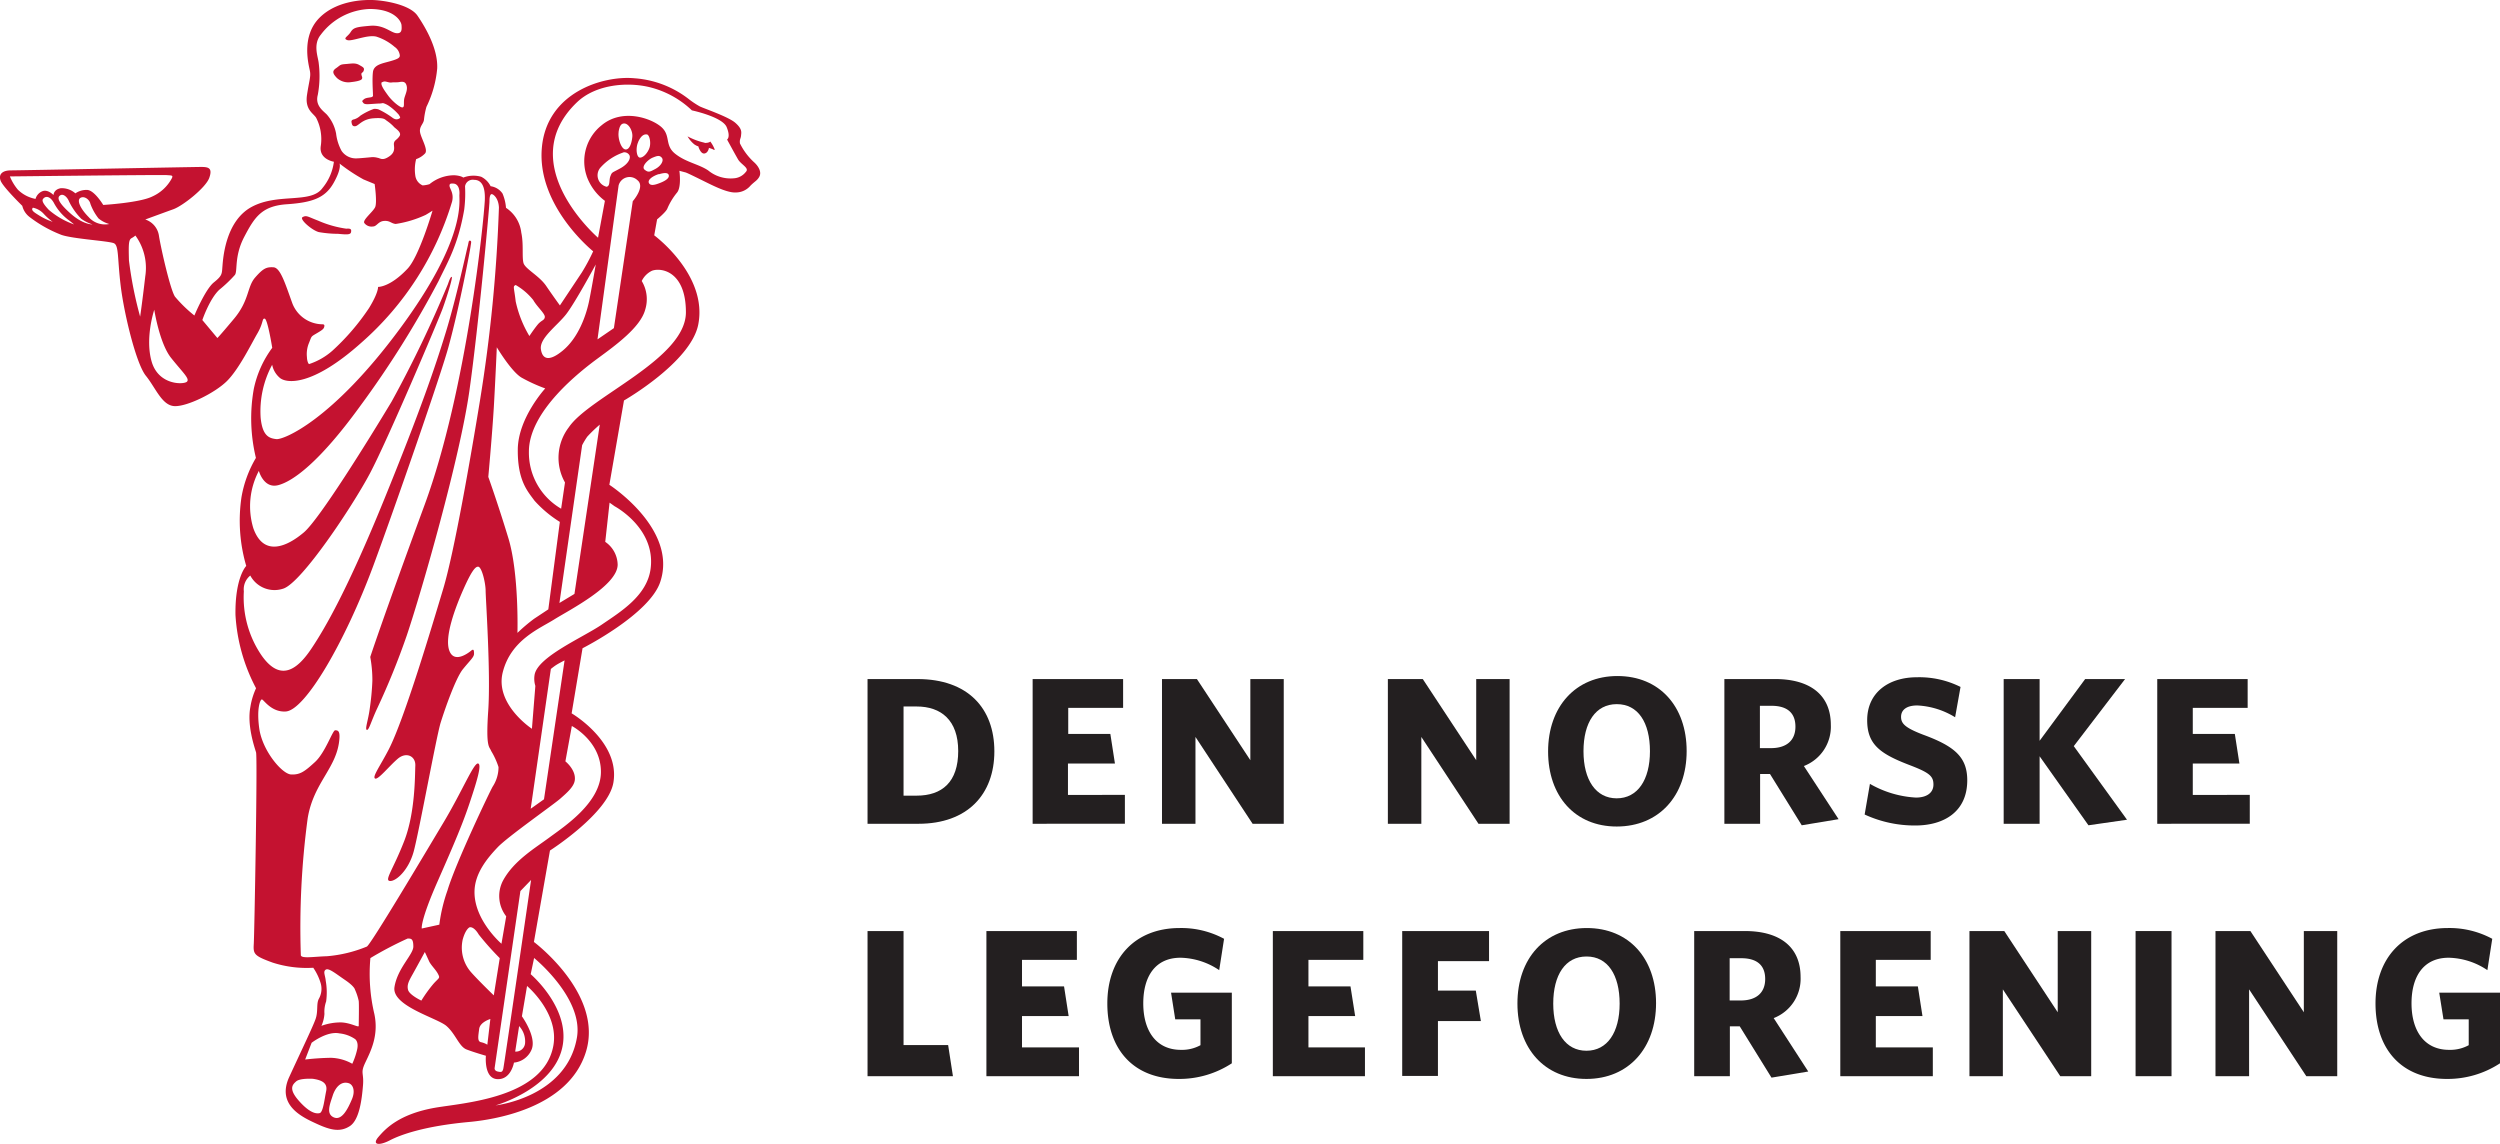 <svg xmlns="http://www.w3.org/2000/svg" viewBox="0 0 364.48 166.78"><defs><style>.cls-1{fill:#c41230;fill-rule:evenodd;}.cls-2{fill:#231f20;}</style></defs><title>Asset 1</title><g id="Layer_2" data-name="Layer 2"><g id="Layer_1-2" data-name="Layer 1"><path class="cls-1" d="M54.16,0c1.38,0,5.52.55,6.71,2.29s3,4.85,2.87,7.69a15.94,15.94,0,0,1-1.57,5.6,11.19,11.19,0,0,0-.36,1.89c-.08.64-.75,1-.55,1.9s1.18,2.48.71,3a3.25,3.25,0,0,1-1.3.83,6.07,6.07,0,0,0-.12,2.41,1.8,1.8,0,0,0,1.07,1.42,4.11,4.11,0,0,0,1-.18,5.74,5.74,0,0,1,3.63-1.3c1,.07,1.29.34,1.29.34a4.12,4.12,0,0,1,2.61-.12,3.07,3.07,0,0,1,1.38,1.38,2.52,2.52,0,0,1,1.73,1.06,6.55,6.55,0,0,1,.51,2.09A5,5,0,0,1,76,33.92c.36,1.66.08,3.55.32,4.42s2.29,1.85,3.31,3.35,2,2.84,2,2.84l3.2-4.81a28.4,28.4,0,0,0,1.65-3.08s-8.18-6.55-7.49-15c.66-8.21,9-10.65,13.49-10.23a14.57,14.57,0,0,1,7.89,3A12.55,12.55,0,0,0,102,15.5c.52.28,4.18,1.5,5.21,2.41s.87,1.38.83,1.85-.24.55-.16,1.15a9.2,9.2,0,0,0,2.12,2.8c.5.47,1.14,1.36.66,2.13-.33.53-.61.59-1.24,1.22a2.8,2.8,0,0,1-2.13,1c-1.07.07-2.76-.71-4.14-1.39s-2.92-1.45-3.2-1.53l-.9-.24s.33,2.33-.33,3.16a9.56,9.56,0,0,0-1.42,2.33c-.17.5-1.5,1.59-1.5,1.59l-.42,2.33s7.84,5.77,6.42,13c-1.08,5.5-10.83,11.08-10.83,11.08L88.84,70.68s10,6.44,7.42,14.16c-1.57,4.73-11.33,9.67-11.33,9.67L83.34,104s7.08,4.13,6.09,10.08c-.75,4.5-9.25,9.92-9.25,9.92l-2.34,13.33s10.17,7.59,7.59,16-13.77,9.95-17.09,10.25c-6.41.59-9.91,1.84-11.5,2.67s-2.66.67-1.66-.5,3-3.33,8.25-4.25c4.07-.71,15.9-1.39,17.25-9.08.83-4.75-3.84-8.67-3.84-8.67l-.75,4.42s2.17,3,1.42,4.83a3.11,3.11,0,0,1-2.58,1.92s-.42,2.5-2.42,2.41-1.67-3.41-1.67-3.41-1.75-.5-2.83-.92-1.58-2.25-2.92-3.42-8-2.91-7.58-5.66,2.75-4.75,2.75-5.92-.33-1.17-.83-1.17A53.67,53.67,0,0,0,54,139.68a25.47,25.47,0,0,0,.58,8.16c.67,3.17-.58,5.5-1.33,7.09s-.17,1.41-.33,3.33-.5,5-1.92,5.92-2.83.58-4.83-.34-5.92-2.66-4-6.83,3.41-7.25,3.83-8.42.08-2.25.5-3a2.93,2.93,0,0,0,.25-2.25,8.06,8.06,0,0,0-1.08-2.25,16.16,16.16,0,0,1-5.92-.75c-2.75-1-2.84-1.25-2.75-2.75s.56-27.19.33-27.91c-.29-.94-1.32-4-.83-6.59a10.37,10.37,0,0,1,.83-2.75,26,26,0,0,1-3-10.69c-.08-5.5,1.57-7.14,1.57-7.14a23.42,23.42,0,0,1-.69-10.05,16.83,16.83,0,0,1,2.1-5.7A24.51,24.51,0,0,1,37,56.71a15.3,15.3,0,0,1,2.69-6s-.67-4.17-1.09-4.25-.16.58-1.08,2.16-2.67,5.17-4.42,6.92-5.83,3.75-7.66,3.67-2.75-2.67-4.17-4.42-3.17-9-3.67-13.08-.25-5.92-1-6.25S10.76,34.84,9,34.26a18.6,18.6,0,0,1-4.75-2.67,2.9,2.9,0,0,1-1-1.58S.43,27.26.09,26.34s.25-1.5,1.5-1.5,26.67-.5,27.75-.5,1.67.17,1.17,1.59S26.68,30,25.26,30.51,21.18,32,21.18,32a2.94,2.94,0,0,1,2,2.42c.33,2,1.66,7.83,2.33,8.83A19.75,19.75,0,0,0,28.34,46s1.59-3.83,2.84-4.83,1.16-1.25,1.25-2.34.41-6.58,4.25-8.66,8.66-.42,10.33-2.75a7.48,7.48,0,0,0,1.67-3.84s-2.17-.33-1.92-2.25a6.78,6.78,0,0,0-.67-4.16c-.41-.67-1.66-1.17-1.33-3.34s.58-2.66.42-3.5-1.34-5,1.41-7.75S53.73,0,54.16,0Zm-.27,1.31a9.33,9.33,0,0,0-7.12,3.75c-1.16,1.41-.41,3.19-.31,4.1a15.07,15.07,0,0,1-.13,4.68c-.4,1.5.69,2.25,1.28,2.82A5.78,5.78,0,0,1,49,19.47,7,7,0,0,0,49.8,22,2.52,2.52,0,0,0,52,23.09c.37,0,1.94-.15,2.22-.18a2.66,2.66,0,0,1,.81.09c.44.06.72.5,1.75-.22s.56-1.5.66-1.94.43-.43.81-1-.69-1.15-.84-1.37a5.9,5.9,0,0,0-1-.85c-.32-.22-.38-.5-2-.37s-2.13,1.09-2.6,1.15-.5-.28-.56-.56.13-.4.38-.44a2.28,2.28,0,0,0,.9-.53,9.38,9.38,0,0,1,2-1,2.14,2.14,0,0,1,.63.07,11.86,11.86,0,0,1,2,1.18c.37.29.68.35,1,.19s.13-.28,0-.56a7.64,7.64,0,0,0-1.41-1.28,3.12,3.12,0,0,0-.72-.38c-.31-.12-.31,0-.66,0s-1.5.1-1.75.1-.53,0-.68-.22-.22-.22.12-.5,1-.22,1.19-.35.12-.09.12-.43-.13-2.1,0-3.18,1.34-1.25,2.5-1.58,1.42-.5,1.42-.84a1.72,1.72,0,0,0-.75-1.25,7.59,7.59,0,0,0-2.67-1.5c-1.33-.33-3.58.75-4.25.5s.09-.5.5-1.16.84-.75,2.84-.92,3,1,3.83,1.08.79-.58.75-1.16S57.52,1.31,53.89,1.31ZM49,9.94c-.63.43-.47.81.12,1.43a2.48,2.48,0,0,0,2.07.6c.56-.06,1.4-.19,1.56-.44s-.06-.44-.06-.72.22-.15.34-.53-.06-.47-.66-.81-1.15-.19-2-.13S49.64,9.5,49,9.94Zm6.72,2c-.38.28.28,1.19.87,2s1.75,1.78,2.1,1.72.09-.75.28-1.41.56-1.31.22-2c-.21-.41-.66-.34-1-.28s-.66,0-1.13.06S56.11,11.69,55.74,12ZM48.61,26.72c-1.25,2.19-3.18,2.81-6.81,3.06s-4.69,1.88-6.19,4.75-.93,5-1.37,5.56A19.45,19.45,0,0,1,32,42.22c-1.44,1.31-2.5,4.44-2.5,4.44l2.19,2.62s.18-.12,2.43-2.81,1.88-4.63,3.07-6,1.68-1.56,2.68-1.5,1.69,2.31,2.75,5.25A4.76,4.76,0,0,0,47,47.28c.31,0,.34.15.25.44s-.44.5-1.19.94-.62.37-1,1.31a4.22,4.22,0,0,0-.31,2.11c0,.32.12.89.31,1a9.72,9.72,0,0,0,3.38-1.93,33.56,33.56,0,0,0,5.37-6.25c1.38-2.25,1.31-3.07,1.31-3.07s1.75.07,4.32-2.68c1.69-1.82,3.62-8.44,3.62-8.44s-.37.25-1,.62a15.92,15.92,0,0,1-4.37,1.32c-.69-.07-.82-.5-1.69-.44s-1.06.81-1.63.81a1.31,1.31,0,0,1-1.25-.5c-.31-.44,1.25-1.62,1.57-2.31s-.07-3.38-.07-3.38L53,26.16a25.86,25.86,0,0,1-3.5-2.32S49.86,24.53,48.61,26.72Zm-4.5,4.94c-.51.28,1.38,1.93,2.38,2.18a16.83,16.83,0,0,0,2.81.25c1.31.13,1.81.13,1.88-.25s0-.56-.69-.5a15.68,15.68,0,0,1-4.13-1.18C44.86,31.59,44.68,31.34,44.11,31.66Zm-41.5-4A5,5,0,0,0,5.18,29a1.68,1.68,0,0,1,1-1.12c.81-.32,1.62.56,1.62.56s0-.81,1.06-1a3,3,0,0,1,2.13.75,2.84,2.84,0,0,1,1.69-.5c1.06,0,2.37,2.19,2.37,2.19s5.38-.32,7.19-1.25A6,6,0,0,0,25,26.09c.31-.56.06-.5-.69-.56s-22.69.19-22.87.19A7.36,7.36,0,0,0,2.61,27.66Zm4.5,2.93a11.46,11.46,0,0,0,3.69,2.13s-.44-.38-.87-.69a7.59,7.59,0,0,1-2-2.31c-.5-1-1.15-1.23-1.57-.81C6.18,29.09,5.93,29.34,7.11,30.59Zm3.13.5c1.87,1.69,3.25,1.63,3.25,1.63a5.94,5.94,0,0,1-1.63-.81,9.4,9.4,0,0,1-1.81-2.57c-.19-.5-.76-1.15-1.25-.87S8.36,29.41,10.24,31.09Zm2.75.63a3.18,3.18,0,0,0,2.94.94,4.19,4.19,0,0,1-1.57-.82,7.64,7.64,0,0,1-1.18-2.12c-.13-.63-.88-1.19-1.44-.88S11.61,30.34,13,31.72ZM5.8,31.47a9.27,9.27,0,0,0,1.88.87,8.61,8.61,0,0,1-1.32-1.18,2.89,2.89,0,0,0-1.56-.88C4.43,30.66,5.05,31,5.8,31.47Zm13.38,3.25c-.44.25-.44.94-.38,3.25a56.89,56.89,0,0,0,1.63,8.19s.31-2.07.75-5.88a8,8,0,0,0-1.44-5.94A3.09,3.09,0,0,1,19.18,34.72Zm2.93,18c1,3.44,4.63,3.37,5.13,2.94s-.63-1.38-2.31-3.5-2.44-7-2.44-7S21.11,49.28,22.11,52.72Zm17.57.46A14.3,14.3,0,0,0,38,60.9c.26,2.66,1.23,3,2.29,3.12s8.12-2.74,17.94-16,8.68-18.69,8.75-19.63-.25-1.56-.82-1.62-.6.09-.62.25c-.06.44.69,1.06.37,2.37A44.27,44.27,0,0,1,52.74,49.91c-7.38,6.62-11.06,5.93-11.94,5.18A3.34,3.34,0,0,1,39.68,53.18Zm28.12-26a18.86,18.86,0,0,1-.12,3.37c-.9,5.24-2.5,7.81-3.75,10.44A142.78,142.78,0,0,1,52.49,59.23c-5.94,8.19-9.79,10.94-11.92,11.5s-2.83-2.08-2.83-2.08A11.05,11.05,0,0,0,36.93,77c1.5,4.25,4.93,2.69,7.37.62,2.24-1.89,9.42-13.45,12.8-19.08a171,171,0,0,0,8.2-17.1c.13-.38.38-1.13.56-1.07s-.68,2.82-1.31,4.57S56.47,64.25,53.91,69.06,44,84.91,41.32,85.81a4,4,0,0,1-4.83-1.9,2.59,2.59,0,0,0-.94,2.31,15,15,0,0,0,2.56,9.3c2.82,4.06,5.32,2,7.32-1S50.68,85.91,56,72.84s7.45-19.35,9-24.41,3-11.84,3.17-12.46.12-.94.37-.88.13.32.06.88S67,44.66,65.43,50.41c-1,3.82-7.88,23.62-11,32.06-4.12,11.1-9.94,21.09-12.77,21.26-2.13.13-3.23-1.76-3.48-1.76s-.79,1.36-.38,4.25c.45,3.22,3.31,6.62,4.63,6.69s2-.44,3.5-1.82,2.56-4.62,2.93-4.62.69.06.63,1.12c-.26,4.33-3.75,6.38-4.63,11.69a119.8,119.8,0,0,0-1,20c.13.5,1.88.19,3.82.13A19.42,19.42,0,0,0,53.49,138c.62-.37,8.5-13.62,11.19-18.12s4.37-8.63,5-8.57S69.49,114,68.49,117s-2.13,5.69-4.69,11.5-2.31,6.87-2.31,6.87l2.56-.56a24.06,24.06,0,0,1,1.19-5c1.19-4,6.28-14.63,6.59-15.13a5.2,5.2,0,0,0,.85-2.85,10.92,10.92,0,0,0-1.07-2.34c-.25-.69-.81-.37-.43-5.87s-.38-16.43-.38-17.5-.56-3.56-1.12-3.5c-.38,0-.94.63-2.13,3.32s-2.75,6.87-2.06,8.87,2.81.38,3.19.06.43-.06.43.44-.56.94-1.62,2.25-2.63,5.81-3.25,7.81-3.19,16.13-3.94,18.82-2.56,4.31-3.44,4.25.44-1.63,2.07-5.82,1.56-9.62,1.62-11-1.31-2.06-2.56-1-2.88,3.13-3.31,2.88.72-1.78,2-4.25c2.3-4.48,6.31-18,7.93-23.38s4-19.12,5.38-27.56a221.69,221.69,0,0,0,2.75-28.06c-.06-1.31-.75-1.88-1-1.94s-.38.31-.38,1.06S69.8,47.28,68.43,57,61.49,86.16,59.3,92.66A107.77,107.77,0,0,1,55,103.26c-.9,1.91-1.21,3.24-1.52,3.15s.22-1.46.43-3.12a37.7,37.7,0,0,0,.38-4.07,18.86,18.86,0,0,0-.31-3.44s1.75-5.37,7.93-22.19S70.55,32,70.68,29.22s-1-3-1.57-3A1.13,1.13,0,0,0,67.8,27.16Zm7.38,16.75a16.71,16.71,0,0,0,2,5.06s.62-.94,1.18-1.63,1-.62,1.07-1.12-1.13-1.5-1.69-2.5a9.09,9.09,0,0,0-2.56-2.19C74.74,41.78,74.93,41.78,75.18,43.91Zm11.68-5.38s-3,5.56-4.31,7.25-3.94,3.5-3.69,5.13,1.38,1.68,3.19.18c2.3-1.9,3.44-5.18,3.88-7.43S86.86,38.53,86.86,38.53ZM72,59.28c-.25,4.19-.81,10.25-.81,10.25s1.37,3.81,2.93,8.94,1.32,13.8,1.32,13.8a24.56,24.56,0,0,1,2.43-2.06l2.07-1.37,1.68-12.75A17,17,0,0,1,77.93,73c-1-1.37-2.49-2.93-2.44-7.5s4-8.87,4-8.87a23.7,23.7,0,0,1-3.44-1.57c-1.5-.87-3.62-4.43-3.62-4.43S72.24,55.09,72,59.28Zm9.56,28.63,2.19-1.32,3.69-24.68a21.17,21.17,0,0,0-1.82,1.75,10.62,10.62,0,0,0-.75,1.25Zm.25-13.75.56-3.82a7.33,7.33,0,0,1,.57-8.06c3-4.44,17.06-9.94,17.06-16.75,0-5.94-3.56-6.56-4.94-6.06a3.2,3.2,0,0,0-1.5,1.5,5.11,5.11,0,0,1,.5,4.19c-.69,2.56-4.31,5.18-6.87,7.06S77.11,59.91,77.11,65.84A9.45,9.45,0,0,0,81.8,74.16Zm5.31-24.69,2.38-1.63,2.75-18.5s1.87-2.12.69-3.06a1.65,1.65,0,0,0-2.75.75C90.05,28,87.11,49.47,87.11,49.47Zm1.75,23.81L88.24,79a4.12,4.12,0,0,1,1.81,3.31c0,3.06-7.06,6.63-9.25,8s-6.31,3-7.5,7.69,4.25,8.25,4.25,8.25l.5-6.25a3.51,3.51,0,0,1-.12-1.56c.37-2.65,7.06-5.5,9.81-7.38s6.63-4.22,7.12-8.19c.74-5.89-5.25-9.06-5.25-9.06Zm-6.56,23s-.87.44-1.25.69-.75.56-.75.56l-2.94,20.38,1.94-1.38Zm1.06,9.56L82.43,111s1.57,1.24,1.37,2.75c-.12.94-1.12,1.81-2.12,2.69S74,122,72.55,123.53s-3.33,3.75-3.37,6.44c-.07,4.19,3.93,7.62,3.93,7.62l.69-4a4.82,4.82,0,0,1-.44-5.25c1.57-2.87,4.63-4.68,6.75-6.25s7.5-5.06,7.5-9.56S83.36,105.84,83.36,105.84Zm-5.93,22.44-1.57,1.63-3.75,25.75s-.12.43.44.56.69.06.81-.38S77.43,128.28,77.43,128.28Zm.43,11.38-.5,2.37s5.56,4.73,4.69,10.25c-1,6.38-9.81,8.88-9.81,8.88S82.6,160,84.11,151.28C85.11,145.53,77.86,139.66,77.86,139.66Zm7.66-114a6.72,6.72,0,0,1,2.22-7.43c3.06-2.51,7.31-.94,8.69.31s.43,2.63,2,3.88,3.43,1.5,4.81,2.43A5.13,5.13,0,0,0,106.93,26a2.41,2.41,0,0,0,1.81-.94c.56-.56-.69-1.06-1.13-1.81S106,20.34,106,20.34s.56-.31-.06-1.81-5.07-2.44-5.07-2.44a13.61,13.61,0,0,0-6.12-3.37c-3.27-.81-7.89-.43-10.63,2.19-9.41,9,3.07,19.75,3.07,19.75l1-5.38A7.71,7.71,0,0,1,85.52,25.65Zm5.34-3.43a7.85,7.85,0,0,0-3.37,2.25,1.72,1.72,0,0,0,.94,2.75c.56-.13.31-.94.56-1.56s.19-.44,1.44-1.13S92,23,91.74,22.59A.85.85,0,0,0,90.86,22.22Zm-.68-2.94c-.13.88.37,2.44,1,2.5s.93-1.06,1-1.87S91.68,18,91,18C90.55,18,90.3,18.41,90.18,19.28Zm2.87,1.38c-.44.93-.25,2.31.25,2.31s1.13-.69,1.38-1.44,0-1.89-.38-1.94S93.49,19.72,93.05,20.66ZM95.11,23c-.68.31-1.68,1.31-1.12,1.75s.75.31,1.56-.12,1.28-1.22.94-1.63S95.8,22.72,95.11,23Zm.94,2.38c-.81.25-1.69.81-1.44,1.31s1.07.19,1.57,0,1.5-.63,1.31-1.19C97.36,25.16,96.86,25.16,96.05,25.41Zm6.69-4.57a9.58,9.58,0,0,1-2.5-.93,4.12,4.12,0,0,0,1,1.18c.5.32.56.25.56.25s.31,1.13.88,1.07.68-.82.68-.82l.38.13c.37.12.44.31.44.06a4.44,4.44,0,0,0-.63-1.12S103.43,20.84,102.74,20.84ZM47.49,143a9.7,9.7,0,0,1,.06,3,4.54,4.54,0,0,0-.25,1.81,5,5,0,0,1-.44,1.75,8.18,8.18,0,0,1,2.88-.5c1.44.06,2.56.81,2.56.5s.06-3.06,0-3.62a8.18,8.18,0,0,0-.56-1.69s-.06-.44-1.44-1.38-2.38-1.78-2.81-1.5S47.43,142.22,47.49,143Zm14.44-4.19S60.74,141,60.18,142s-.88,1.56-.69,2.31,1.94,1.57,1.94,1.57a20,20,0,0,1,1.81-2.5c.81-.88.94-.75.62-1.38s-1.06-1.31-1.31-1.87S61.93,138.78,61.93,138.78Zm5.5-1.69a5.42,5.42,0,0,0,1.31,4.69c1,1.13,3.25,3.31,3.25,3.31l.87-5.43a40.86,40.86,0,0,1-3.06-3.44c-.44-.75-.94-1.13-1.31-1.06C68.49,135.16,67.86,135.41,67.43,137.09ZM44.49,154.47a37.17,37.17,0,0,1,3.75-.25,6.72,6.72,0,0,1,3.12.87,10.36,10.36,0,0,0,.69-2c.31-1.25-.31-1.62-.31-1.62a4.93,4.93,0,0,0-2.25-.81c-1.81-.38-4.06,1.37-4.06,1.37Zm-1.31,3.19c-.57.5-1.13,1.12.43,2.87s2.5,1.88,3,1.75.69-2,.94-3.19-.62-1.62-1.94-1.81C45.61,157.28,43.74,157.16,43.18,157.66Zm5.31,2.12c-.38,1.19-1,2.63.19,3.13s2.06-1.32,2.62-2.63.13-2.2-.5-2.37C49.68,157.59,48.86,158.59,48.49,159.78ZM69.86,150c-.12,1-.31,1.81.25,1.94a2.89,2.89,0,0,1,.94.37l.44-3.75S70,149,69.86,150Zm5.82-.38-.57,3.69a1.34,1.34,0,0,0,1.44-1.19A3.28,3.28,0,0,0,75.68,149.59Z"/><path class="cls-2" d="M133.9,120.1h-7.42V99h7.27c7.36,0,11.22,4.26,11.22,10.54S141.05,120.1,133.9,120.1ZM133.63,103h-1.9v13h1.9c3.74,0,6.07-2,6.07-6.5S137.21,103,133.63,103Z"/><path class="cls-2" d="M150.55,120.1V99h13.19v4.2h-8V107h6.14l.67,4.32H155.7v4.57H164v4.2Z"/><path class="cls-2" d="M182.62,120.1l-8.33-12.66V120.1h-4.88V99h5.09l7.79,11.83V99h4.87V120.1Z"/><path class="cls-2" d="M215.55,120.1l-8.33-12.66V120.1h-4.88V99h5.09l7.79,11.83V99h4.87V120.1Z"/><path class="cls-2" d="M235.7,120.5c-6.07,0-10-4.42-10-10.94s4-11,10.11-11,10.09,4.41,10.09,10.94S241.86,120.5,235.7,120.5Zm0-17.84c-3.06,0-4.84,2.66-4.84,6.86s1.81,6.87,4.84,6.87,4.85-2.66,4.85-6.87S238.8,102.66,235.73,102.66Z"/><path class="cls-2" d="M268.05,119.43l-5.37.89-4.63-7.48h-1.44v7.26H251.4V99h7.39c5.12,0,8.13,2.33,8.13,6.68a6.14,6.14,0,0,1-3.93,6Zm-9.78-16.53h-1.69v6.17h1.63c2.24,0,3.55-1.11,3.55-3.13S260.54,102.9,258.27,102.9Z"/><path class="cls-2" d="M279.24,120.35a17.4,17.4,0,0,1-7.39-1.6l.77-4.47a15.07,15.07,0,0,0,6.71,2c1.51,0,2.55-.65,2.55-1.9s-.62-1.75-3.59-2.88c-4.23-1.63-6.07-3-6.07-6.5,0-4.08,3.19-6.26,7.24-6.26a13.43,13.43,0,0,1,6.37,1.41l-.79,4.42a11.53,11.53,0,0,0-5.52-1.72c-1.6,0-2.36.68-2.36,1.66s.58,1.59,3.21,2.6c4.61,1.69,6.44,3.28,6.44,6.66C286.81,118.32,283.44,120.35,279.24,120.35Z"/><path class="cls-2" d="M304.48,120.32l-7.12-10.06v9.84h-5.24V99h5.24v9L304,99h5.82l-7.48,9.78,7.76,10.73Z"/><path class="cls-2" d="M314.51,120.1V99h13.18v4.2h-8V107h6.13l.67,4.32h-6.8v4.57H328v4.2Z"/><path class="cls-2" d="M126.48,156.9V135.74h5.25v16.62h6.5l.7,4.54Z"/><path class="cls-2" d="M143.81,156.9V135.74H157v4.2h-8v3.87h6.13l.67,4.32H149v4.57h8.31v4.2Z"/><path class="cls-2" d="M171.87,157.3c-6.72,0-10.43-4.42-10.43-11s4-11,10.55-11a13.13,13.13,0,0,1,6.47,1.57l-.71,4.57a10.45,10.45,0,0,0-5.64-1.81c-3.65,0-5.43,2.69-5.43,6.65s1.84,6.78,5.49,6.78a5.59,5.59,0,0,0,2.85-.68v-3.77h-3.68l-.61-3.89h8.86v10.3A13.94,13.94,0,0,1,171.87,157.3Z"/><path class="cls-2" d="M185.57,156.9V135.74h13.19v4.2h-8v3.87h6.13l.68,4.32h-6.81v4.57H199v4.2Z"/><path class="cls-2" d="M209.64,140.13v4.29h5.52l.74,4.44h-6.26v8h-5.21V135.74h12.66v4.39Z"/><path class="cls-2" d="M231.29,157.3c-6.07,0-10.06-4.42-10.06-11s4-11,10.12-11,10.09,4.42,10.09,10.95S237.45,157.3,231.29,157.3Zm0-17.85c-3.07,0-4.84,2.67-4.84,6.87s1.8,6.87,4.84,6.87,4.84-2.67,4.84-6.87S234.38,139.45,231.32,139.45Z"/><path class="cls-2" d="M263.63,156.22l-5.36.89-4.63-7.48H252.2v7.27H247V135.74h7.39c5.12,0,8.12,2.33,8.12,6.69a6.14,6.14,0,0,1-3.92,6Zm-9.77-16.52h-1.69v6.16h1.62c2.24,0,3.56-1.1,3.56-3.13S256.12,139.7,253.86,139.7Z"/><path class="cls-2" d="M268.3,156.9V135.74h13.18v4.2h-8v3.87h6.13l.67,4.32h-6.8v4.57h8.31v4.2Z"/><path class="cls-2" d="M300.37,156.9,292,144.24V156.9h-4.87V135.74h5.08L300,147.58V135.74h4.88V156.9Z"/><path class="cls-2" d="M311.35,156.9V135.74h5.24V156.9Z"/><path class="cls-2" d="M336.24,156.9l-8.34-12.66V156.9H323V135.74h5.09l7.79,11.84V135.74h4.87V156.9Z"/><path class="cls-2" d="M356.76,157.3c-6.72,0-10.43-4.42-10.43-11s4-11,10.55-11a13.1,13.1,0,0,1,6.47,1.57l-.71,4.57a10.45,10.45,0,0,0-5.64-1.81c-3.64,0-5.42,2.69-5.42,6.65s1.84,6.78,5.48,6.78a5.63,5.63,0,0,0,2.86-.68v-3.77h-3.68l-.62-3.89h8.86v10.3A13.91,13.91,0,0,1,356.76,157.3Z"/></g></g></svg>